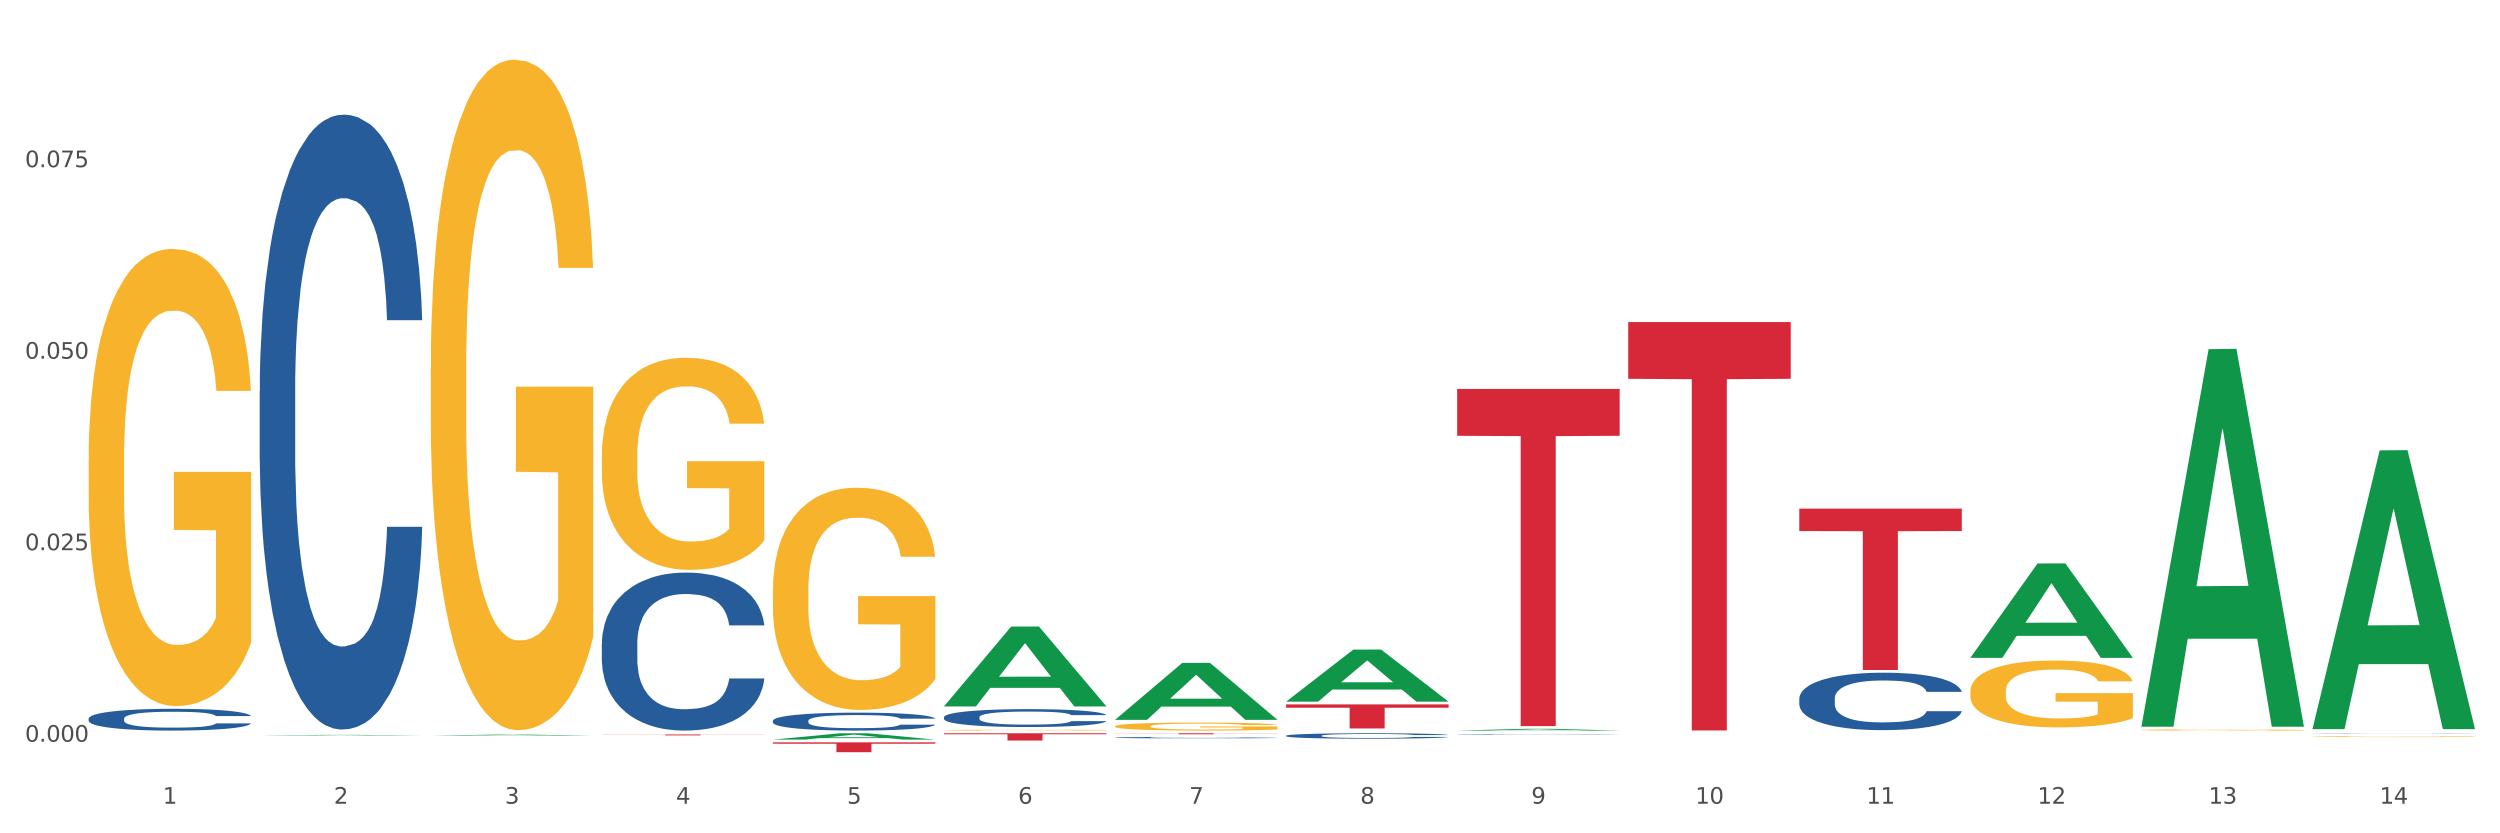 <?xml version="1.0" encoding="utf-8" standalone="no"?>
<!DOCTYPE svg PUBLIC "-//W3C//DTD SVG 1.1//EN"
  "http://www.w3.org/Graphics/SVG/1.1/DTD/svg11.dtd">
<svg xmlns:xlink="http://www.w3.org/1999/xlink" width="1080pt" height="360pt" viewBox="0 0 1080 360" xmlns="http://www.w3.org/2000/svg" version="1.1">
 <rect x="0" y="0" width="1080" height="360" fill="#333333" stroke="none"/>
 <defs>
  <style type="text/css">*{stroke-linejoin: round; stroke-linecap: butt}</style>
 </defs>
 <g id="figure_1">
  <g id="patch_1">
   <path d="M 0 360 
L 1080 360 
L 1080 0 
L 0 0 
z
" style="fill: #ffffff; stroke: #ffffff; stroke-linejoin: miter"/>
  </g>
  <g id="axes_1">
   <g id="matplotlib.axis_1">
    <g id="xtick_1">
     <g id="text_1">
      <!-- 1 -->
      <g style="fill: #4d4d4d" transform="translate(70.332 347.204) scale(0.096 -0.096)">
       <defs>
        <path id="DejaVuSans-31" d="M 794 531 
L 1825 531 
L 1825 4091 
L 703 3866 
L 703 4441 
L 1819 4666 
L 2450 4666 
L 2450 531 
L 3481 531 
L 3481 0 
L 794 0 
L 794 531 
z
" transform="scale(0.016)"/>
       </defs>
       <use xlink:href="#DejaVuSans-31"/>
      </g>
     </g>
    </g>
    <g id="xtick_2">
     <g id="text_2">
      <!-- 2 -->
      <g style="fill: #4d4d4d" transform="translate(144.233 347.204) scale(0.096 -0.096)">
       <defs>
        <path id="DejaVuSans-32" d="M 1228 531 
L 3431 531 
L 3431 0 
L 469 0 
L 469 531 
Q 828 903 1448 1529 
Q 2069 2156 2228 2338 
Q 2531 2678 2651 2914 
Q 2772 3150 2772 3378 
Q 2772 3750 2511 3984 
Q 2250 4219 1831 4219 
Q 1534 4219 1204 4116 
Q 875 4013 500 3803 
L 500 4441 
Q 881 4594 1212 4672 
Q 1544 4750 1819 4750 
Q 2544 4750 2975 4387 
Q 3406 4025 3406 3419 
Q 3406 3131 3298 2873 
Q 3191 2616 2906 2266 
Q 2828 2175 2409 1742 
Q 1991 1309 1228 531 
z
" transform="scale(0.016)"/>
       </defs>
       <use xlink:href="#DejaVuSans-32"/>
      </g>
     </g>
    </g>
    <g id="xtick_3">
     <g id="text_3">
      <!-- 3 -->
      <g style="fill: #4d4d4d" transform="translate(218.134 347.204) scale(0.096 -0.096)">
       <defs>
        <path id="DejaVuSans-33" d="M 2597 2516 
Q 3050 2419 3304 2112 
Q 3559 1806 3559 1356 
Q 3559 666 3084 287 
Q 2609 -91 1734 -91 
Q 1441 -91 1130 -33 
Q 819 25 488 141 
L 488 750 
Q 750 597 1062 519 
Q 1375 441 1716 441 
Q 2309 441 2620 675 
Q 2931 909 2931 1356 
Q 2931 1769 2642 2001 
Q 2353 2234 1838 2234 
L 1294 2234 
L 1294 2753 
L 1863 2753 
Q 2328 2753 2575 2939 
Q 2822 3125 2822 3475 
Q 2822 3834 2567 4026 
Q 2313 4219 1838 4219 
Q 1578 4219 1281 4162 
Q 984 4106 628 3988 
L 628 4550 
Q 988 4650 1302 4700 
Q 1616 4750 1894 4750 
Q 2613 4750 3031 4423 
Q 3450 4097 3450 3541 
Q 3450 3153 3228 2886 
Q 3006 2619 2597 2516 
z
" transform="scale(0.016)"/>
       </defs>
       <use xlink:href="#DejaVuSans-33"/>
      </g>
     </g>
    </g>
    <g id="xtick_4">
     <g id="text_4">
      <!-- 4 -->
      <g style="fill: #4d4d4d" transform="translate(292.034 347.204) scale(0.096 -0.096)">
       <defs>
        <path id="DejaVuSans-34" d="M 2419 4116 
L 825 1625 
L 2419 1625 
L 2419 4116 
z
M 2253 4666 
L 3047 4666 
L 3047 1625 
L 3713 1625 
L 3713 1100 
L 3047 1100 
L 3047 0 
L 2419 0 
L 2419 1100 
L 313 1100 
L 313 1709 
L 2253 4666 
z
" transform="scale(0.016)"/>
       </defs>
       <use xlink:href="#DejaVuSans-34"/>
      </g>
     </g>
    </g>
    <g id="xtick_5">
     <g id="text_5">
      <!-- 5 -->
      <g style="fill: #4d4d4d" transform="translate(365.935 347.204) scale(0.096 -0.096)">
       <defs>
        <path id="DejaVuSans-35" d="M 691 4666 
L 3169 4666 
L 3169 4134 
L 1269 4134 
L 1269 2991 
Q 1406 3038 1543 3061 
Q 1681 3084 1819 3084 
Q 2600 3084 3056 2656 
Q 3513 2228 3513 1497 
Q 3513 744 3044 326 
Q 2575 -91 1722 -91 
Q 1428 -91 1123 -41 
Q 819 9 494 109 
L 494 744 
Q 775 591 1075 516 
Q 1375 441 1709 441 
Q 2250 441 2565 725 
Q 2881 1009 2881 1497 
Q 2881 1984 2565 2268 
Q 2250 2553 1709 2553 
Q 1456 2553 1204 2497 
Q 953 2441 691 2322 
L 691 4666 
z
" transform="scale(0.016)"/>
       </defs>
       <use xlink:href="#DejaVuSans-35"/>
      </g>
     </g>
    </g>
    <g id="xtick_6">
     <g id="text_6">
      <!-- 6 -->
      <g style="fill: #4d4d4d" transform="translate(439.836 347.204) scale(0.096 -0.096)">
       <defs>
        <path id="DejaVuSans-36" d="M 2113 2584 
Q 1688 2584 1439 2293 
Q 1191 2003 1191 1497 
Q 1191 994 1439 701 
Q 1688 409 2113 409 
Q 2538 409 2786 701 
Q 3034 994 3034 1497 
Q 3034 2003 2786 2293 
Q 2538 2584 2113 2584 
z
M 3366 4563 
L 3366 3988 
Q 3128 4100 2886 4159 
Q 2644 4219 2406 4219 
Q 1781 4219 1451 3797 
Q 1122 3375 1075 2522 
Q 1259 2794 1537 2939 
Q 1816 3084 2150 3084 
Q 2853 3084 3261 2657 
Q 3669 2231 3669 1497 
Q 3669 778 3244 343 
Q 2819 -91 2113 -91 
Q 1303 -91 875 529 
Q 447 1150 447 2328 
Q 447 3434 972 4092 
Q 1497 4750 2381 4750 
Q 2619 4750 2861 4703 
Q 3103 4656 3366 4563 
z
" transform="scale(0.016)"/>
       </defs>
       <use xlink:href="#DejaVuSans-36"/>
      </g>
     </g>
    </g>
    <g id="xtick_7">
     <g id="text_7">
      <!-- 7 -->
      <g style="fill: #4d4d4d" transform="translate(513.737 347.204) scale(0.096 -0.096)">
       <defs>
        <path id="DejaVuSans-37" d="M 525 4666 
L 3525 4666 
L 3525 4397 
L 1831 0 
L 1172 0 
L 2766 4134 
L 525 4134 
L 525 4666 
z
" transform="scale(0.016)"/>
       </defs>
       <use xlink:href="#DejaVuSans-37"/>
      </g>
     </g>
    </g>
    <g id="xtick_8">
     <g id="text_8">
      <!-- 8 -->
      <g style="fill: #4d4d4d" transform="translate(587.638 347.204) scale(0.096 -0.096)">
       <defs>
        <path id="DejaVuSans-38" d="M 2034 2216 
Q 1584 2216 1326 1975 
Q 1069 1734 1069 1313 
Q 1069 891 1326 650 
Q 1584 409 2034 409 
Q 2484 409 2743 651 
Q 3003 894 3003 1313 
Q 3003 1734 2745 1975 
Q 2488 2216 2034 2216 
z
M 1403 2484 
Q 997 2584 770 2862 
Q 544 3141 544 3541 
Q 544 4100 942 4425 
Q 1341 4750 2034 4750 
Q 2731 4750 3128 4425 
Q 3525 4100 3525 3541 
Q 3525 3141 3298 2862 
Q 3072 2584 2669 2484 
Q 3125 2378 3379 2068 
Q 3634 1759 3634 1313 
Q 3634 634 3220 271 
Q 2806 -91 2034 -91 
Q 1263 -91 848 271 
Q 434 634 434 1313 
Q 434 1759 690 2068 
Q 947 2378 1403 2484 
z
M 1172 3481 
Q 1172 3119 1398 2916 
Q 1625 2713 2034 2713 
Q 2441 2713 2670 2916 
Q 2900 3119 2900 3481 
Q 2900 3844 2670 4047 
Q 2441 4250 2034 4250 
Q 1625 4250 1398 4047 
Q 1172 3844 1172 3481 
z
" transform="scale(0.016)"/>
       </defs>
       <use xlink:href="#DejaVuSans-38"/>
      </g>
     </g>
    </g>
    <g id="xtick_9">
     <g id="text_9">
      <!-- 9 -->
      <g style="fill: #4d4d4d" transform="translate(661.539 347.204) scale(0.096 -0.096)">
       <defs>
        <path id="DejaVuSans-39" d="M 703 97 
L 703 672 
Q 941 559 1184 500 
Q 1428 441 1663 441 
Q 2288 441 2617 861 
Q 2947 1281 2994 2138 
Q 2813 1869 2534 1725 
Q 2256 1581 1919 1581 
Q 1219 1581 811 2004 
Q 403 2428 403 3163 
Q 403 3881 828 4315 
Q 1253 4750 1959 4750 
Q 2769 4750 3195 4129 
Q 3622 3509 3622 2328 
Q 3622 1225 3098 567 
Q 2575 -91 1691 -91 
Q 1453 -91 1209 -44 
Q 966 3 703 97 
z
M 1959 2075 
Q 2384 2075 2632 2365 
Q 2881 2656 2881 3163 
Q 2881 3666 2632 3958 
Q 2384 4250 1959 4250 
Q 1534 4250 1286 3958 
Q 1038 3666 1038 3163 
Q 1038 2656 1286 2365 
Q 1534 2075 1959 2075 
z
" transform="scale(0.016)"/>
       </defs>
       <use xlink:href="#DejaVuSans-39"/>
      </g>
     </g>
    </g>
    <g id="xtick_10">
     <g id="text_10">
      <!-- 10 -->
      <g style="fill: #4d4d4d" transform="translate(732.386 347.204) scale(0.096 -0.096)">
       <defs>
        <path id="DejaVuSans-30" d="M 2034 4250 
Q 1547 4250 1301 3770 
Q 1056 3291 1056 2328 
Q 1056 1369 1301 889 
Q 1547 409 2034 409 
Q 2525 409 2770 889 
Q 3016 1369 3016 2328 
Q 3016 3291 2770 3770 
Q 2525 4250 2034 4250 
z
M 2034 4750 
Q 2819 4750 3233 4129 
Q 3647 3509 3647 2328 
Q 3647 1150 3233 529 
Q 2819 -91 2034 -91 
Q 1250 -91 836 529 
Q 422 1150 422 2328 
Q 422 3509 836 4129 
Q 1250 4750 2034 4750 
z
" transform="scale(0.016)"/>
       </defs>
       <use xlink:href="#DejaVuSans-31"/>
       <use xlink:href="#DejaVuSans-30" transform="translate(63.623 0)"/>
      </g>
     </g>
    </g>
    <g id="xtick_11">
     <g id="text_11">
      <!-- 11 -->
      <g style="fill: #4d4d4d" transform="translate(806.287 347.204) scale(0.096 -0.096)">
       <use xlink:href="#DejaVuSans-31"/>
       <use xlink:href="#DejaVuSans-31" transform="translate(63.623 0)"/>
      </g>
     </g>
    </g>
    <g id="xtick_12">
     <g id="text_12">
      <!-- 12 -->
      <g style="fill: #4d4d4d" transform="translate(880.187 347.204) scale(0.096 -0.096)">
       <use xlink:href="#DejaVuSans-31"/>
       <use xlink:href="#DejaVuSans-32" transform="translate(63.623 0)"/>
      </g>
     </g>
    </g>
    <g id="xtick_13">
     <g id="text_13">
      <!-- 13 -->
      <g style="fill: #4d4d4d" transform="translate(954.088 347.204) scale(0.096 -0.096)">
       <use xlink:href="#DejaVuSans-31"/>
       <use xlink:href="#DejaVuSans-33" transform="translate(63.623 0)"/>
      </g>
     </g>
    </g>
    <g id="xtick_14">
     <g id="text_14">
      <!-- 14 -->
      <g style="fill: #4d4d4d" transform="translate(1027.989 347.204) scale(0.096 -0.096)">
       <use xlink:href="#DejaVuSans-31"/>
       <use xlink:href="#DejaVuSans-34" transform="translate(63.623 0)"/>
      </g>
     </g>
    </g>
    <g id="xtick_15"/>
    <g id="xtick_16"/>
    <g id="xtick_17"/>
    <g id="xtick_18"/>
    <g id="xtick_19"/>
    <g id="xtick_20"/>
    <g id="xtick_21"/>
    <g id="xtick_22"/>
    <g id="xtick_23"/>
    <g id="xtick_24"/>
    <g id="xtick_25"/>
    <g id="xtick_26"/>
    <g id="xtick_27"/>
   </g>
   <g id="matplotlib.axis_2">
    <g id="ytick_1">
     <g id="text_15">
      <!-- 0.000 -->
      <g style="fill: #4d4d4d" transform="translate(10.8 320.421) scale(0.096 -0.096)">
       <defs>
        <path id="DejaVuSans-2e" d="M 684 794 
L 1344 794 
L 1344 0 
L 684 0 
L 684 794 
z
" transform="scale(0.016)"/>
       </defs>
       <use xlink:href="#DejaVuSans-30"/>
       <use xlink:href="#DejaVuSans-2e" transform="translate(63.623 0)"/>
       <use xlink:href="#DejaVuSans-30" transform="translate(95.41 0)"/>
       <use xlink:href="#DejaVuSans-30" transform="translate(159.033 0)"/>
       <use xlink:href="#DejaVuSans-30" transform="translate(222.656 0)"/>
      </g>
     </g>
    </g>
    <g id="ytick_2">
     <g id="text_16">
      <!-- 0.025 -->
      <g style="fill: #4d4d4d" transform="translate(10.8 237.689) scale(0.096 -0.096)">
       <use xlink:href="#DejaVuSans-30"/>
       <use xlink:href="#DejaVuSans-2e" transform="translate(63.623 0)"/>
       <use xlink:href="#DejaVuSans-30" transform="translate(95.41 0)"/>
       <use xlink:href="#DejaVuSans-32" transform="translate(159.033 0)"/>
       <use xlink:href="#DejaVuSans-35" transform="translate(222.656 0)"/>
      </g>
     </g>
    </g>
    <g id="ytick_3">
     <g id="text_17">
      <!-- 0.050 -->
      <g style="fill: #4d4d4d" transform="translate(10.8 154.958) scale(0.096 -0.096)">
       <use xlink:href="#DejaVuSans-30"/>
       <use xlink:href="#DejaVuSans-2e" transform="translate(63.623 0)"/>
       <use xlink:href="#DejaVuSans-30" transform="translate(95.41 0)"/>
       <use xlink:href="#DejaVuSans-35" transform="translate(159.033 0)"/>
       <use xlink:href="#DejaVuSans-30" transform="translate(222.656 0)"/>
      </g>
     </g>
    </g>
    <g id="ytick_4">
     <g id="text_18">
      <!-- 0.075 -->
      <g style="fill: #4d4d4d" transform="translate(10.8 72.227) scale(0.096 -0.096)">
       <use xlink:href="#DejaVuSans-30"/>
       <use xlink:href="#DejaVuSans-2e" transform="translate(63.623 0)"/>
       <use xlink:href="#DejaVuSans-30" transform="translate(95.41 0)"/>
       <use xlink:href="#DejaVuSans-37" transform="translate(159.033 0)"/>
       <use xlink:href="#DejaVuSans-35" transform="translate(222.656 0)"/>
      </g>
     </g>
    </g>
    <g id="ytick_5"/>
    <g id="ytick_6"/>
    <g id="ytick_7"/>
    <g id="ytick_8"/>
   </g>
   <g id="PolyCollection_1">
    <path d="M 112.184 317.75 
L 112.256 317.75 
L 141.207 317.449 
L 153.222 317.449 
L 182.39 317.75 
L 168.493 317.75 
L 162.196 317.68 
L 132.305 317.68 
L 132.088 317.681 
L 126.008 317.75 
L 112.184 317.75 
L 112.184 317.75 
L 136.068 317.638 
L 158.433 317.638 
L 147.359 317.513 
L 147.214 317.513 
L 147.07 317.514 
L 135.996 317.638 
L 136.068 317.638 
L 112.184 317.75 
z
" clip-path="url(#pf253bc9d07)" style="fill: #109648"/>
    <path d="M 333.886 255.055 
L 333.969 254.968 
L 333.969 251.811 
L 334.135 249.093 
L 334.964 242.517 
L 336.207 237.081 
L 337.119 234.188 
L 338.031 231.821 
L 339.108 229.453 
L 340.435 226.998 
L 342.838 223.403 
L 344.33 221.562 
L 346.154 219.633 
L 349.469 216.828 
L 351.873 215.249 
L 354.36 213.934 
L 358.421 212.356 
L 361.074 211.654 
L 363.892 211.128 
L 367.29 210.778 
L 369.86 210.69 
L 375.496 210.953 
L 380.304 211.742 
L 382.624 212.356 
L 385.608 213.408 
L 387.183 214.109 
L 389.753 215.512 
L 392.405 217.354 
L 394.229 218.932 
L 396.964 221.913 
L 399.036 224.894 
L 400.943 228.576 
L 401.937 231.119 
L 402.683 233.486 
L 403.346 236.205 
L 404.009 240.501 
L 389.09 240.501 
L 388.509 237.432 
L 387.598 234.539 
L 386.271 231.733 
L 385.111 229.979 
L 383.122 227.787 
L 381.298 226.384 
L 379.392 225.332 
L 377.071 224.456 
L 375.247 224.017 
L 372.678 223.666 
L 367.622 223.754 
L 364.223 224.456 
L 361.902 225.332 
L 360.41 226.121 
L 359.084 226.998 
L 357.592 228.226 
L 355.852 230.067 
L 354.608 231.733 
L 353.365 233.837 
L 352.37 235.941 
L 351.459 238.396 
L 350.713 241.027 
L 350.132 243.745 
L 349.635 247.077 
L 349.221 252.6 
L 349.221 264.612 
L 349.386 267.33 
L 349.801 270.925 
L 350.298 273.643 
L 351.127 276.887 
L 351.873 279.079 
L 353.282 282.236 
L 354.857 284.866 
L 356.1 286.532 
L 357.344 287.935 
L 359.499 289.864 
L 361.902 291.442 
L 363.975 292.407 
L 366.793 293.283 
L 368.699 293.634 
L 370.357 293.809 
L 374.418 293.809 
L 377.32 293.546 
L 380.552 292.933 
L 383.039 292.143 
L 385.111 291.179 
L 387.432 289.601 
L 388.924 288.11 
L 388.924 269.785 
L 370.689 269.698 
L 370.689 257.51 
L 404.092 257.51 
L 404.092 293.283 
L 402.683 295.125 
L 401.108 296.79 
L 399.451 298.281 
L 396.964 300.122 
L 393.98 301.876 
L 391.328 303.103 
L 388.509 304.155 
L 385.194 305.12 
L 380.884 305.997 
L 378.231 306.347 
L 374.916 306.61 
L 371.02 306.698 
L 367.622 306.523 
L 364.306 306.084 
L 360.825 305.295 
L 357.427 304.155 
L 354.857 303.016 
L 352.287 301.613 
L 349.552 299.772 
L 347.397 298.018 
L 345.739 296.44 
L 343.916 294.423 
L 341.927 291.793 
L 340.435 289.425 
L 339.108 286.97 
L 337.699 283.814 
L 336.705 281.096 
L 335.71 277.677 
L 335.13 275.134 
L 334.467 271.188 
L 333.969 265.665 
L 333.886 255.055 
z
" clip-path="url(#pf253bc9d07)" style="fill: #f7b32b"/>
    <path d="M 407.787 315.41 
L 407.87 315.41 
L 407.87 315.398 
L 408.036 315.387 
L 408.865 315.362 
L 410.108 315.341 
L 411.02 315.33 
L 411.932 315.321 
L 413.009 315.312 
L 414.335 315.302 
L 416.739 315.288 
L 418.231 315.281 
L 420.055 315.274 
L 423.37 315.263 
L 425.774 315.257 
L 428.261 315.252 
L 432.322 315.246 
L 434.974 315.243 
L 437.793 315.241 
L 441.191 315.24 
L 443.761 315.239 
L 449.397 315.24 
L 454.204 315.244 
L 456.525 315.246 
L 459.509 315.25 
L 461.084 315.253 
L 463.654 315.258 
L 466.306 315.265 
L 468.129 315.271 
L 470.865 315.283 
L 472.937 315.294 
L 474.843 315.308 
L 475.838 315.318 
L 476.584 315.327 
L 477.247 315.338 
L 477.91 315.354 
L 462.99 315.354 
L 462.41 315.342 
L 461.498 315.331 
L 460.172 315.32 
L 459.012 315.314 
L 457.023 315.305 
L 455.199 315.3 
L 453.293 315.296 
L 450.972 315.292 
L 449.148 315.291 
L 446.579 315.289 
L 441.523 315.29 
L 438.124 315.292 
L 435.803 315.296 
L 434.311 315.299 
L 432.985 315.302 
L 431.493 315.307 
L 429.753 315.314 
L 428.509 315.32 
L 427.266 315.329 
L 426.271 315.337 
L 425.359 315.346 
L 424.613 315.356 
L 424.033 315.367 
L 423.536 315.38 
L 423.122 315.401 
L 423.122 315.447 
L 423.287 315.458 
L 423.702 315.471 
L 424.199 315.482 
L 425.028 315.494 
L 425.774 315.503 
L 427.183 315.515 
L 428.758 315.525 
L 430.001 315.532 
L 431.244 315.537 
L 433.4 315.544 
L 435.803 315.55 
L 437.876 315.554 
L 440.694 315.558 
L 442.6 315.559 
L 444.258 315.56 
L 448.319 315.56 
L 451.22 315.559 
L 454.453 315.556 
L 456.94 315.553 
L 459.012 315.549 
L 461.333 315.543 
L 462.825 315.538 
L 462.825 315.467 
L 444.589 315.467 
L 444.589 315.42 
L 477.993 315.42 
L 477.993 315.558 
L 476.584 315.565 
L 475.009 315.571 
L 473.351 315.577 
L 470.865 315.584 
L 467.881 315.591 
L 465.228 315.595 
L 462.41 315.599 
L 459.095 315.603 
L 454.785 315.607 
L 452.132 315.608 
L 448.817 315.609 
L 444.921 315.609 
L 441.523 315.609 
L 438.207 315.607 
L 434.726 315.604 
L 431.327 315.599 
L 428.758 315.595 
L 426.188 315.59 
L 423.453 315.583 
L 421.298 315.576 
L 419.64 315.57 
L 417.817 315.562 
L 415.827 315.552 
L 414.335 315.543 
L 413.009 315.533 
L 411.6 315.521 
L 410.605 315.511 
L 409.611 315.497 
L 409.031 315.488 
L 408.368 315.472 
L 407.87 315.451 
L 407.787 315.41 
z
" clip-path="url(#pf253bc9d07)" style="fill: #f7b32b"/>
    <path d="M 481.688 313.75 
L 481.771 313.747 
L 481.771 313.633 
L 481.937 313.536 
L 482.766 313.299 
L 484.009 313.103 
L 484.921 312.999 
L 485.833 312.914 
L 486.91 312.829 
L 488.236 312.74 
L 490.64 312.611 
L 492.132 312.544 
L 493.956 312.475 
L 497.271 312.374 
L 499.675 312.317 
L 502.161 312.27 
L 506.223 312.213 
L 508.875 312.188 
L 511.693 312.169 
L 515.092 312.156 
L 517.661 312.153 
L 523.298 312.163 
L 528.105 312.191 
L 530.426 312.213 
L 533.41 312.251 
L 534.985 312.276 
L 537.554 312.327 
L 540.207 312.393 
L 542.03 312.45 
L 544.766 312.557 
L 546.838 312.664 
L 548.744 312.797 
L 549.739 312.889 
L 550.485 312.974 
L 551.148 313.072 
L 551.811 313.226 
L 536.891 313.226 
L 536.311 313.116 
L 535.399 313.012 
L 534.073 312.911 
L 532.913 312.847 
L 530.923 312.769 
L 529.1 312.718 
L 527.193 312.68 
L 524.873 312.649 
L 523.049 312.633 
L 520.48 312.62 
L 515.423 312.623 
L 512.025 312.649 
L 509.704 312.68 
L 508.212 312.709 
L 506.886 312.74 
L 505.394 312.784 
L 503.653 312.851 
L 502.41 312.911 
L 501.167 312.986 
L 500.172 313.062 
L 499.26 313.15 
L 498.514 313.245 
L 497.934 313.343 
L 497.437 313.463 
L 497.022 313.662 
L 497.022 314.094 
L 497.188 314.192 
L 497.603 314.321 
L 498.1 314.419 
L 498.929 314.536 
L 499.675 314.615 
L 501.084 314.729 
L 502.659 314.823 
L 503.902 314.883 
L 505.145 314.934 
L 507.3 315.003 
L 509.704 315.06 
L 511.776 315.095 
L 514.595 315.126 
L 516.501 315.139 
L 518.159 315.145 
L 522.22 315.145 
L 525.121 315.136 
L 528.354 315.114 
L 530.841 315.085 
L 532.913 315.051 
L 535.234 314.994 
L 536.726 314.94 
L 536.726 314.28 
L 518.49 314.277 
L 518.49 313.839 
L 551.894 313.839 
L 551.894 315.126 
L 550.485 315.193 
L 548.91 315.253 
L 547.252 315.306 
L 544.766 315.372 
L 541.782 315.436 
L 539.129 315.48 
L 536.311 315.518 
L 532.996 315.552 
L 528.685 315.584 
L 526.033 315.597 
L 522.718 315.606 
L 518.822 315.609 
L 515.423 315.603 
L 512.108 315.587 
L 508.627 315.559 
L 505.228 315.518 
L 502.659 315.477 
L 500.089 315.426 
L 497.354 315.36 
L 495.199 315.297 
L 493.541 315.24 
L 491.718 315.167 
L 489.728 315.073 
L 488.236 314.987 
L 486.91 314.899 
L 485.501 314.785 
L 484.506 314.688 
L 483.512 314.564 
L 482.931 314.473 
L 482.268 314.331 
L 481.771 314.132 
L 481.688 313.75 
z
" clip-path="url(#pf253bc9d07)" style="fill: #f7b32b"/>
    <path d="M 851.192 298.701 
L 851.275 298.675 
L 851.275 297.725 
L 851.441 296.908 
L 852.27 294.93 
L 853.513 293.294 
L 854.425 292.424 
L 855.337 291.712 
L 856.414 291 
L 857.741 290.261 
L 860.144 289.18 
L 861.636 288.626 
L 863.46 288.045 
L 866.775 287.201 
L 869.179 286.727 
L 871.666 286.331 
L 875.727 285.856 
L 878.38 285.645 
L 881.198 285.487 
L 884.596 285.381 
L 887.166 285.355 
L 892.802 285.434 
L 897.61 285.672 
L 899.93 285.856 
L 902.914 286.173 
L 904.489 286.384 
L 907.059 286.806 
L 909.711 287.36 
L 911.535 287.834 
L 914.27 288.731 
L 916.342 289.628 
L 918.249 290.736 
L 919.243 291.501 
L 919.989 292.213 
L 920.652 293.031 
L 921.315 294.323 
L 906.396 294.323 
L 905.815 293.4 
L 904.904 292.529 
L 903.577 291.685 
L 902.417 291.158 
L 900.428 290.498 
L 898.604 290.076 
L 896.698 289.76 
L 894.377 289.496 
L 892.553 289.364 
L 889.984 289.259 
L 884.928 289.285 
L 881.529 289.496 
L 879.208 289.76 
L 877.717 289.997 
L 876.39 290.261 
L 874.898 290.63 
L 873.158 291.184 
L 871.914 291.685 
L 870.671 292.318 
L 869.676 292.951 
L 868.765 293.69 
L 868.019 294.481 
L 867.438 295.299 
L 866.941 296.301 
L 866.527 297.963 
L 866.527 301.576 
L 866.692 302.394 
L 867.107 303.476 
L 867.604 304.293 
L 868.433 305.269 
L 869.179 305.928 
L 870.588 306.878 
L 872.163 307.669 
L 873.406 308.17 
L 874.65 308.592 
L 876.805 309.173 
L 879.208 309.648 
L 881.281 309.938 
L 884.099 310.201 
L 886.005 310.307 
L 887.663 310.36 
L 891.725 310.36 
L 894.626 310.281 
L 897.858 310.096 
L 900.345 309.859 
L 902.417 309.568 
L 904.738 309.094 
L 906.23 308.645 
L 906.23 303.133 
L 887.995 303.106 
L 887.995 299.44 
L 921.398 299.44 
L 921.398 310.201 
L 919.989 310.755 
L 918.414 311.256 
L 916.757 311.705 
L 914.27 312.259 
L 911.286 312.786 
L 908.634 313.156 
L 905.815 313.472 
L 902.5 313.762 
L 898.19 314.026 
L 895.537 314.132 
L 892.222 314.211 
L 888.326 314.237 
L 884.928 314.184 
L 881.612 314.052 
L 878.131 313.815 
L 874.733 313.472 
L 872.163 313.129 
L 869.594 312.707 
L 866.858 312.153 
L 864.703 311.626 
L 863.045 311.151 
L 861.222 310.544 
L 859.233 309.753 
L 857.741 309.041 
L 856.414 308.302 
L 855.005 307.353 
L 854.011 306.535 
L 853.016 305.506 
L 852.436 304.742 
L 851.773 303.555 
L 851.275 301.893 
L 851.192 298.701 
z
" clip-path="url(#pf253bc9d07)" style="fill: #f7b32b"/>
    <path d="M 777.292 219.727 
L 847.497 219.727 
L 847.497 229.415 
L 819.881 229.48 
L 819.881 289.44 
L 804.742 289.44 
L 804.742 229.48 
L 777.292 229.415 
L 777.292 219.792 
L 777.292 219.727 
z
" clip-path="url(#pf253bc9d07)" style="fill: #d62839"/>
    <path d="M 703.391 139.125 
L 773.597 139.125 
L 773.597 163.644 
L 745.98 163.81 
L 745.98 315.564 
L 730.841 315.564 
L 730.841 163.81 
L 703.391 163.644 
L 703.391 139.291 
L 703.391 139.125 
z
" clip-path="url(#pf253bc9d07)" style="fill: #d62839"/>
    <path d="M 629.49 168.023 
L 699.696 168.023 
L 699.696 188.266 
L 672.079 188.403 
L 672.079 313.691 
L 656.94 313.691 
L 656.94 188.403 
L 629.49 188.266 
L 629.49 168.16 
L 629.49 168.023 
z
" clip-path="url(#pf253bc9d07)" style="fill: #d62839"/>
    <path d="M 555.589 304.298 
L 625.795 304.298 
L 625.795 305.743 
L 598.178 305.753 
L 598.178 314.693 
L 583.039 314.693 
L 583.039 305.753 
L 555.589 305.743 
L 555.589 304.308 
L 555.589 304.298 
z
" clip-path="url(#pf253bc9d07)" style="fill: #d62839"/>
    <path d="M 481.688 316.773 
L 551.894 316.773 
L 551.894 316.834 
L 524.277 316.834 
L 524.277 317.207 
L 509.138 317.207 
L 509.138 316.834 
L 481.688 316.834 
L 481.688 316.774 
L 481.688 316.773 
z
" clip-path="url(#pf253bc9d07)" style="fill: #d62839"/>
    <path d="M 407.787 316.773 
L 477.993 316.773 
L 477.993 317.208 
L 450.377 317.211 
L 450.377 319.905 
L 435.237 319.905 
L 435.237 317.211 
L 407.787 317.208 
L 407.787 316.776 
L 407.787 316.773 
z
" clip-path="url(#pf253bc9d07)" style="fill: #d62839"/>
    <path d="M 259.986 317.302 
L 330.191 317.302 
L 330.191 317.355 
L 302.575 317.356 
L 302.575 317.687 
L 287.436 317.687 
L 287.436 317.356 
L 259.986 317.355 
L 259.986 317.302 
L 259.986 317.302 
z
" clip-path="url(#pf253bc9d07)" style="fill: #d62839"/>
    <path d="M 259.986 196.906 
L 260.068 196.822 
L 260.068 193.81 
L 260.234 191.216 
L 261.063 184.94 
L 262.306 179.751 
L 263.218 176.99 
L 264.13 174.731 
L 265.208 172.471 
L 266.534 170.128 
L 268.937 166.698 
L 270.429 164.94 
L 272.253 163.099 
L 275.568 160.422 
L 277.972 158.915 
L 280.459 157.66 
L 284.52 156.154 
L 287.173 155.485 
L 289.991 154.983 
L 293.389 154.648 
L 295.959 154.564 
L 301.595 154.815 
L 306.403 155.568 
L 308.724 156.154 
L 311.707 157.158 
L 313.282 157.828 
L 315.852 159.166 
L 318.504 160.924 
L 320.328 162.43 
L 323.063 165.275 
L 325.135 168.12 
L 327.042 171.635 
L 328.036 174.061 
L 328.782 176.321 
L 329.445 178.915 
L 330.109 183.015 
L 315.189 183.015 
L 314.609 180.086 
L 313.697 177.325 
L 312.371 174.647 
L 311.21 172.973 
L 309.221 170.882 
L 307.397 169.543 
L 305.491 168.539 
L 303.17 167.702 
L 301.347 167.283 
L 298.777 166.949 
L 293.721 167.032 
L 290.322 167.702 
L 288.002 168.539 
L 286.51 169.292 
L 285.183 170.128 
L 283.691 171.3 
L 281.951 173.057 
L 280.707 174.647 
L 279.464 176.655 
L 278.47 178.664 
L 277.558 181.007 
L 276.812 183.517 
L 276.232 186.111 
L 275.734 189.291 
L 275.32 194.563 
L 275.32 206.027 
L 275.486 208.621 
L 275.9 212.052 
L 276.397 214.646 
L 277.226 217.742 
L 277.972 219.834 
L 279.381 222.846 
L 280.956 225.357 
L 282.199 226.946 
L 283.443 228.285 
L 285.598 230.126 
L 288.002 231.632 
L 290.074 232.553 
L 292.892 233.39 
L 294.798 233.724 
L 296.456 233.892 
L 300.518 233.892 
L 303.419 233.641 
L 306.651 233.055 
L 309.138 232.302 
L 311.21 231.381 
L 313.531 229.875 
L 315.023 228.453 
L 315.023 210.964 
L 296.788 210.88 
L 296.788 199.249 
L 330.191 199.249 
L 330.191 233.39 
L 328.782 235.147 
L 327.207 236.737 
L 325.55 238.159 
L 323.063 239.917 
L 320.079 241.59 
L 317.427 242.762 
L 314.609 243.766 
L 311.293 244.686 
L 306.983 245.523 
L 304.33 245.858 
L 301.015 246.109 
L 297.119 246.193 
L 293.721 246.025 
L 290.405 245.607 
L 286.924 244.854 
L 283.526 243.766 
L 280.956 242.678 
L 278.387 241.339 
L 275.651 239.582 
L 273.496 237.908 
L 271.839 236.402 
L 270.015 234.478 
L 268.026 231.967 
L 266.534 229.708 
L 265.208 227.365 
L 263.798 224.352 
L 262.804 221.758 
L 261.809 218.495 
L 261.229 216.068 
L 260.566 212.303 
L 260.068 207.031 
L 259.986 196.906 
z
" clip-path="url(#pf253bc9d07)" style="fill: #f7b32b"/>
    <path d="M 925.093 315.341 
L 925.176 315.341 
L 925.176 315.324 
L 925.342 315.31 
L 926.171 315.276 
L 927.414 315.248 
L 928.326 315.233 
L 929.238 315.221 
L 930.315 315.208 
L 931.641 315.196 
L 934.045 315.177 
L 935.537 315.167 
L 937.361 315.157 
L 940.676 315.143 
L 943.08 315.135 
L 945.567 315.128 
L 949.628 315.12 
L 952.28 315.116 
L 955.099 315.113 
L 958.497 315.112 
L 961.067 315.111 
L 966.703 315.112 
L 971.51 315.117 
L 973.831 315.12 
L 976.815 315.125 
L 978.39 315.129 
L 980.96 315.136 
L 983.612 315.146 
L 985.436 315.154 
L 988.171 315.169 
L 990.243 315.185 
L 992.149 315.204 
L 993.144 315.217 
L 993.89 315.229 
L 994.553 315.243 
L 995.216 315.266 
L 980.296 315.266 
L 979.716 315.25 
L 978.805 315.235 
L 977.478 315.22 
L 976.318 315.211 
L 974.329 315.2 
L 972.505 315.193 
L 970.599 315.187 
L 968.278 315.183 
L 966.454 315.18 
L 963.885 315.178 
L 958.829 315.179 
L 955.43 315.183 
L 953.109 315.187 
L 951.617 315.191 
L 950.291 315.196 
L 948.799 315.202 
L 947.059 315.212 
L 945.815 315.22 
L 944.572 315.231 
L 943.577 315.242 
L 942.665 315.255 
L 941.92 315.268 
L 941.339 315.283 
L 940.842 315.3 
L 940.428 315.329 
L 940.428 315.391 
L 940.593 315.405 
L 941.008 315.424 
L 941.505 315.438 
L 942.334 315.455 
L 943.08 315.466 
L 944.489 315.482 
L 946.064 315.496 
L 947.307 315.505 
L 948.551 315.512 
L 950.706 315.522 
L 953.109 315.53 
L 955.182 315.535 
L 958 315.54 
L 959.906 315.541 
L 961.564 315.542 
L 965.625 315.542 
L 968.526 315.541 
L 971.759 315.538 
L 974.246 315.534 
L 976.318 315.529 
L 978.639 315.521 
L 980.131 315.513 
L 980.131 315.418 
L 961.895 315.417 
L 961.895 315.354 
L 995.299 315.354 
L 995.299 315.54 
L 993.89 315.549 
L 992.315 315.558 
L 990.657 315.566 
L 988.171 315.575 
L 985.187 315.584 
L 982.534 315.591 
L 979.716 315.596 
L 976.401 315.601 
L 972.091 315.606 
L 969.438 315.607 
L 966.123 315.609 
L 962.227 315.609 
L 958.829 315.608 
L 955.513 315.606 
L 952.032 315.602 
L 948.633 315.596 
L 946.064 315.59 
L 943.494 315.583 
L 940.759 315.573 
L 938.604 315.564 
L 936.946 315.556 
L 935.123 315.546 
L 933.133 315.532 
L 931.641 315.52 
L 930.315 315.507 
L 928.906 315.49 
L 927.912 315.476 
L 926.917 315.459 
L 926.337 315.445 
L 925.674 315.425 
L 925.176 315.396 
L 925.093 315.341 
z
" clip-path="url(#pf253bc9d07)" style="fill: #f7b32b"/>
    <path d="M 38.283 198.797 
L 38.366 198.617 
L 38.366 192.123 
L 38.532 186.531 
L 39.361 173.003 
L 40.604 161.819 
L 41.516 155.866 
L 42.427 150.996 
L 43.505 146.126 
L 44.831 141.075 
L 47.235 133.679 
L 48.727 129.891 
L 50.55 125.923 
L 53.866 120.151 
L 56.27 116.904 
L 58.756 114.198 
L 62.818 110.951 
L 65.47 109.508 
L 68.288 108.426 
L 71.687 107.705 
L 74.256 107.524 
L 79.893 108.065 
L 84.7 109.689 
L 87.021 110.951 
L 90.005 113.116 
L 91.58 114.559 
L 94.149 117.445 
L 96.802 121.233 
L 98.625 124.48 
L 101.36 130.613 
L 103.433 136.746 
L 105.339 144.322 
L 106.334 149.553 
L 107.08 154.423 
L 107.743 160.015 
L 108.406 168.854 
L 93.486 168.854 
L 92.906 162.54 
L 91.994 156.588 
L 90.668 150.816 
L 89.508 147.208 
L 87.518 142.698 
L 85.695 139.812 
L 83.788 137.648 
L 81.467 135.844 
L 79.644 134.942 
L 77.074 134.221 
L 72.018 134.401 
L 68.62 135.844 
L 66.299 137.648 
L 64.807 139.271 
L 63.481 141.075 
L 61.989 143.6 
L 60.248 147.388 
L 59.005 150.816 
L 57.762 155.145 
L 56.767 159.474 
L 55.855 164.525 
L 55.109 169.936 
L 54.529 175.528 
L 54.032 182.382 
L 53.617 193.746 
L 53.617 218.459 
L 53.783 224.05 
L 54.197 231.446 
L 54.695 237.038 
L 55.524 243.712 
L 56.27 248.221 
L 57.679 254.715 
L 59.254 260.127 
L 60.497 263.554 
L 61.74 266.44 
L 63.895 270.408 
L 66.299 273.655 
L 68.371 275.639 
L 71.189 277.443 
L 73.096 278.165 
L 74.754 278.525 
L 78.815 278.525 
L 81.716 277.984 
L 84.949 276.722 
L 87.435 275.098 
L 89.508 273.114 
L 91.828 269.867 
L 93.32 266.801 
L 93.32 229.101 
L 75.085 228.921 
L 75.085 203.848 
L 108.489 203.848 
L 108.489 277.443 
L 107.08 281.231 
L 105.505 284.658 
L 103.847 287.725 
L 101.36 291.513 
L 98.377 295.121 
L 95.724 297.646 
L 92.906 299.81 
L 89.59 301.795 
L 85.28 303.598 
L 82.628 304.32 
L 79.312 304.861 
L 75.417 305.041 
L 72.018 304.681 
L 68.703 303.779 
L 65.221 302.155 
L 61.823 299.81 
L 59.254 297.465 
L 56.684 294.579 
L 53.949 290.791 
L 51.794 287.184 
L 50.136 283.937 
L 48.312 279.788 
L 46.323 274.377 
L 44.831 269.506 
L 43.505 264.456 
L 42.096 257.962 
L 41.101 252.37 
L 40.107 245.335 
L 39.526 240.104 
L 38.863 231.987 
L 38.366 220.623 
L 38.283 198.797 
z
" clip-path="url(#pf253bc9d07)" style="fill: #f7b32b"/>
    <path d="M 38.283 310.431 
L 38.366 310.422 
L 38.366 310.182 
L 38.615 309.855 
L 39.528 309.254 
L 40.69 308.799 
L 42.681 308.267 
L 43.76 308.043 
L 45.171 307.794 
L 48.075 307.391 
L 51.395 307.047 
L 53.718 306.858 
L 55.461 306.738 
L 59.361 306.523 
L 61.602 306.429 
L 63.926 306.352 
L 65.917 306.3 
L 69.237 306.24 
L 71.892 306.214 
L 74.963 306.206 
L 77.535 306.214 
L 80.938 306.248 
L 85.917 306.352 
L 87.825 306.412 
L 90.398 306.515 
L 93.053 306.652 
L 95.211 306.789 
L 97.701 306.987 
L 100.273 307.245 
L 102.763 307.571 
L 104.506 307.872 
L 105.916 308.189 
L 107.161 308.576 
L 108.074 308.997 
L 108.489 309.349 
L 93.302 309.349 
L 92.888 309.031 
L 92.058 308.687 
L 91.228 308.456 
L 90.315 308.267 
L 88.904 308.052 
L 87.659 307.915 
L 85.585 307.751 
L 83.676 307.648 
L 82.099 307.588 
L 80.191 307.537 
L 76.124 307.485 
L 73.22 307.485 
L 71.394 307.502 
L 69.154 307.545 
L 67.245 307.605 
L 65.004 307.708 
L 63.262 307.82 
L 61.519 307.966 
L 60.523 308.069 
L 59.029 308.258 
L 58.034 308.413 
L 56.706 308.679 
L 55.959 308.868 
L 54.631 309.357 
L 54.05 309.718 
L 53.801 309.967 
L 53.635 310.242 
L 53.635 311.582 
L 54.133 312.183 
L 54.548 312.44 
L 55.212 312.732 
L 56.457 313.11 
L 58.283 313.479 
L 60.191 313.746 
L 61.768 313.909 
L 63.262 314.029 
L 64.755 314.124 
L 66.581 314.209 
L 68.075 314.261 
L 70.315 314.312 
L 72.971 314.338 
L 75.046 314.338 
L 79.278 314.295 
L 81.187 314.252 
L 83.012 314.192 
L 85.004 314.098 
L 86.581 313.995 
L 87.493 313.917 
L 88.987 313.754 
L 90.149 313.582 
L 91.145 313.385 
L 91.809 313.213 
L 92.556 312.956 
L 93.136 312.664 
L 93.302 312.509 
L 108.489 312.509 
L 108.157 312.818 
L 107.576 313.119 
L 106.414 313.522 
L 105.501 313.754 
L 104.091 314.038 
L 102.597 314.278 
L 100.522 314.544 
L 98.614 314.742 
L 96.622 314.914 
L 94.464 315.068 
L 90.564 315.283 
L 89.153 315.343 
L 86.166 315.446 
L 83.842 315.506 
L 80.44 315.566 
L 76.954 315.601 
L 73.303 315.609 
L 70.066 315.592 
L 66.498 315.541 
L 64.257 315.489 
L 61.768 315.412 
L 58.863 315.291 
L 56.125 315.145 
L 53.552 314.974 
L 51.146 314.776 
L 48.905 314.553 
L 46.001 314.184 
L 43.843 313.823 
L 42.266 313.488 
L 41.187 313.205 
L 40.109 312.844 
L 39.528 312.595 
L 38.615 311.994 
L 38.283 311.436 
L 38.283 310.431 
z
" clip-path="url(#pf253bc9d07)" style="fill: #255c99"/>
    <path d="M 112.184 168.883 
L 112.267 168.64 
L 112.267 161.847 
L 112.516 152.629 
L 113.429 135.647 
L 114.59 122.789 
L 116.582 107.748 
L 117.661 101.44 
L 119.072 94.405 
L 121.976 83.003 
L 125.296 73.299 
L 127.619 67.962 
L 129.362 64.565 
L 133.262 58.501 
L 135.503 55.832 
L 137.826 53.649 
L 139.818 52.193 
L 143.137 50.495 
L 145.793 49.767 
L 148.863 49.524 
L 151.436 49.767 
L 154.838 50.737 
L 159.818 53.649 
L 161.726 55.347 
L 164.299 58.258 
L 166.954 62.14 
L 169.112 66.021 
L 171.602 71.601 
L 174.174 78.879 
L 176.664 88.097 
L 178.406 96.588 
L 179.817 105.565 
L 181.062 116.481 
L 181.975 128.369 
L 182.39 138.315 
L 167.203 138.315 
L 166.788 129.339 
L 165.959 119.635 
L 165.129 113.085 
L 164.216 107.748 
L 162.805 101.683 
L 161.56 97.801 
L 159.486 93.192 
L 157.577 90.281 
L 156 88.583 
L 154.092 87.127 
L 150.025 85.671 
L 147.121 85.671 
L 145.295 86.157 
L 143.055 87.37 
L 141.146 89.068 
L 138.905 91.979 
L 137.163 95.133 
L 135.42 99.257 
L 134.424 102.168 
L 132.93 107.505 
L 131.934 111.872 
L 130.607 119.393 
L 129.86 124.73 
L 128.532 138.558 
L 127.951 148.747 
L 127.702 155.782 
L 127.536 163.545 
L 127.536 201.391 
L 128.034 218.373 
L 128.449 225.65 
L 129.113 233.899 
L 130.358 244.573 
L 132.183 255.005 
L 134.092 262.525 
L 135.669 267.135 
L 137.163 270.531 
L 138.656 273.2 
L 140.482 275.626 
L 141.976 277.081 
L 144.216 278.537 
L 146.872 279.265 
L 148.946 279.265 
L 153.179 278.052 
L 155.087 276.839 
L 156.913 275.14 
L 158.905 272.472 
L 160.481 269.561 
L 161.394 267.377 
L 162.888 262.768 
L 164.05 257.916 
L 165.046 252.336 
L 165.71 247.484 
L 166.456 240.206 
L 167.037 231.958 
L 167.203 227.591 
L 182.39 227.591 
L 182.058 236.325 
L 181.477 244.816 
L 180.315 256.218 
L 179.402 262.768 
L 177.991 270.774 
L 176.498 277.566 
L 174.423 285.087 
L 172.514 290.667 
L 170.523 295.519 
L 168.365 299.885 
L 164.465 305.95 
L 163.054 307.649 
L 160.067 310.56 
L 157.743 312.258 
L 154.341 313.956 
L 150.855 314.926 
L 147.204 315.169 
L 143.967 314.684 
L 140.399 313.228 
L 138.158 311.773 
L 135.669 309.589 
L 132.764 306.193 
L 130.026 302.069 
L 127.453 297.217 
L 125.047 291.637 
L 122.806 285.33 
L 119.902 274.898 
L 117.744 264.709 
L 116.167 255.247 
L 115.088 247.242 
L 114.01 237.053 
L 113.429 230.017 
L 112.516 213.035 
L 112.184 197.267 
L 112.184 168.883 
z
" clip-path="url(#pf253bc9d07)" style="fill: #255c99"/>
    <path d="M 259.986 278.024 
L 260.069 277.961 
L 260.069 276.216 
L 260.318 273.847 
L 261.23 269.484 
L 262.392 266.181 
L 264.384 262.316 
L 265.463 260.696 
L 266.873 258.888 
L 269.778 255.958 
L 273.097 253.465 
L 275.421 252.094 
L 277.164 251.221 
L 281.064 249.663 
L 283.305 248.977 
L 285.628 248.416 
L 287.62 248.042 
L 290.939 247.606 
L 293.595 247.419 
L 296.665 247.357 
L 299.238 247.419 
L 302.64 247.668 
L 307.619 248.416 
L 309.528 248.853 
L 312.101 249.601 
L 314.756 250.598 
L 316.914 251.595 
L 319.403 253.029 
L 321.976 254.899 
L 324.465 257.267 
L 326.208 259.449 
L 327.619 261.755 
L 328.864 264.56 
L 329.776 267.614 
L 330.191 270.17 
L 315.005 270.17 
L 314.59 267.864 
L 313.76 265.37 
L 312.93 263.687 
L 312.018 262.316 
L 310.607 260.758 
L 309.362 259.761 
L 307.287 258.576 
L 305.379 257.828 
L 303.802 257.392 
L 301.893 257.018 
L 297.827 256.644 
L 294.923 256.644 
L 293.097 256.769 
L 290.856 257.08 
L 288.948 257.517 
L 286.707 258.265 
L 284.964 259.075 
L 283.222 260.135 
L 282.226 260.883 
L 280.732 262.254 
L 279.736 263.376 
L 278.408 265.308 
L 277.662 266.679 
L 276.334 270.232 
L 275.753 272.85 
L 275.504 274.658 
L 275.338 276.652 
L 275.338 286.376 
L 275.836 290.739 
L 276.251 292.609 
L 276.915 294.728 
L 278.159 297.471 
L 279.985 300.151 
L 281.894 302.083 
L 283.471 303.268 
L 284.964 304.14 
L 286.458 304.826 
L 288.284 305.449 
L 289.777 305.823 
L 292.018 306.197 
L 294.674 306.384 
L 296.748 306.384 
L 300.98 306.073 
L 302.889 305.761 
L 304.715 305.325 
L 306.706 304.639 
L 308.283 303.891 
L 309.196 303.33 
L 310.69 302.146 
L 311.852 300.899 
L 312.847 299.465 
L 313.511 298.219 
L 314.258 296.349 
L 314.839 294.23 
L 315.005 293.108 
L 330.191 293.108 
L 329.859 295.352 
L 329.279 297.533 
L 328.117 300.463 
L 327.204 302.146 
L 325.793 304.203 
L 324.299 305.948 
L 322.225 307.88 
L 320.316 309.314 
L 318.324 310.56 
L 316.167 311.682 
L 312.267 313.241 
L 310.856 313.677 
L 307.868 314.425 
L 305.545 314.861 
L 302.142 315.298 
L 298.657 315.547 
L 295.006 315.609 
L 291.769 315.485 
L 288.201 315.111 
L 285.96 314.737 
L 283.471 314.176 
L 280.566 313.303 
L 277.827 312.243 
L 275.255 310.997 
L 272.848 309.563 
L 270.608 307.942 
L 267.703 305.262 
L 265.546 302.644 
L 263.969 300.213 
L 262.89 298.157 
L 261.811 295.539 
L 261.23 293.731 
L 260.318 289.368 
L 259.986 285.316 
L 259.986 278.024 
z
" clip-path="url(#pf253bc9d07)" style="fill: #255c99"/>
    <path d="M 333.886 311.343 
L 333.969 311.336 
L 333.969 311.138 
L 334.218 310.869 
L 335.131 310.374 
L 336.293 309.999 
L 338.285 309.56 
L 339.363 309.376 
L 340.774 309.171 
L 343.679 308.839 
L 346.998 308.556 
L 349.322 308.4 
L 351.064 308.301 
L 354.965 308.124 
L 357.205 308.046 
L 359.529 307.982 
L 361.521 307.94 
L 364.84 307.891 
L 367.496 307.869 
L 370.566 307.862 
L 373.139 307.869 
L 376.541 307.898 
L 381.52 307.982 
L 383.429 308.032 
L 386.001 308.117 
L 388.657 308.23 
L 390.815 308.343 
L 393.304 308.506 
L 395.877 308.718 
L 398.366 308.987 
L 400.109 309.235 
L 401.52 309.497 
L 402.764 309.815 
L 403.677 310.162 
L 404.092 310.452 
L 388.906 310.452 
L 388.491 310.19 
L 387.661 309.907 
L 386.831 309.716 
L 385.918 309.56 
L 384.508 309.383 
L 383.263 309.27 
L 381.188 309.136 
L 379.28 309.051 
L 377.703 309.001 
L 375.794 308.959 
L 371.728 308.916 
L 368.823 308.916 
L 366.998 308.931 
L 364.757 308.966 
L 362.848 309.015 
L 360.608 309.1 
L 358.865 309.192 
L 357.122 309.313 
L 356.127 309.397 
L 354.633 309.553 
L 353.637 309.68 
L 352.309 309.9 
L 351.562 310.055 
L 350.235 310.459 
L 349.654 310.756 
L 349.405 310.961 
L 349.239 311.187 
L 349.239 312.291 
L 349.737 312.786 
L 350.152 312.999 
L 350.816 313.239 
L 352.06 313.55 
L 353.886 313.855 
L 355.795 314.074 
L 357.371 314.208 
L 358.865 314.307 
L 360.359 314.385 
L 362.185 314.456 
L 363.678 314.498 
L 365.919 314.541 
L 368.574 314.562 
L 370.649 314.562 
L 374.881 314.527 
L 376.79 314.491 
L 378.616 314.442 
L 380.607 314.364 
L 382.184 314.279 
L 383.097 314.215 
L 384.591 314.081 
L 385.752 313.94 
L 386.748 313.777 
L 387.412 313.635 
L 388.159 313.423 
L 388.74 313.183 
L 388.906 313.055 
L 404.092 313.055 
L 403.76 313.31 
L 403.179 313.557 
L 402.018 313.89 
L 401.105 314.081 
L 399.694 314.315 
L 398.2 314.513 
L 396.126 314.732 
L 394.217 314.895 
L 392.225 315.036 
L 390.068 315.163 
L 386.167 315.34 
L 384.757 315.39 
L 381.769 315.475 
L 379.446 315.524 
L 376.043 315.574 
L 372.558 315.602 
L 368.906 315.609 
L 365.67 315.595 
L 362.102 315.553 
L 359.861 315.51 
L 357.371 315.446 
L 354.467 315.347 
L 351.728 315.227 
L 349.156 315.086 
L 346.749 314.923 
L 344.509 314.739 
L 341.604 314.435 
L 339.446 314.138 
L 337.87 313.862 
L 336.791 313.628 
L 335.712 313.331 
L 335.131 313.126 
L 334.218 312.631 
L 333.886 312.171 
L 333.886 311.343 
z
" clip-path="url(#pf253bc9d07)" style="fill: #255c99"/>
    <path d="M 407.787 309.824 
L 407.87 309.816 
L 407.87 309.619 
L 408.119 309.351 
L 409.032 308.858 
L 410.194 308.484 
L 412.186 308.047 
L 413.264 307.863 
L 414.675 307.659 
L 417.58 307.327 
L 420.899 307.045 
L 423.223 306.89 
L 424.965 306.792 
L 428.866 306.615 
L 431.106 306.538 
L 433.43 306.474 
L 435.422 306.432 
L 438.741 306.383 
L 441.396 306.361 
L 444.467 306.354 
L 447.039 306.361 
L 450.442 306.39 
L 455.421 306.474 
L 457.33 306.524 
L 459.902 306.608 
L 462.558 306.721 
L 464.715 306.834 
L 467.205 306.996 
L 469.778 307.208 
L 472.267 307.476 
L 474.01 307.722 
L 475.421 307.983 
L 476.665 308.3 
L 477.578 308.646 
L 477.993 308.935 
L 462.807 308.935 
L 462.392 308.674 
L 461.562 308.392 
L 460.732 308.202 
L 459.819 308.047 
L 458.409 307.87 
L 457.164 307.758 
L 455.089 307.624 
L 453.18 307.539 
L 451.604 307.49 
L 449.695 307.447 
L 445.629 307.405 
L 442.724 307.405 
L 440.899 307.419 
L 438.658 307.454 
L 436.749 307.504 
L 434.509 307.588 
L 432.766 307.68 
L 431.023 307.8 
L 430.027 307.884 
L 428.534 308.04 
L 427.538 308.167 
L 426.21 308.385 
L 425.463 308.54 
L 424.135 308.942 
L 423.555 309.238 
L 423.306 309.443 
L 423.14 309.668 
L 423.14 310.768 
L 423.638 311.262 
L 424.052 311.474 
L 424.716 311.713 
L 425.961 312.024 
L 427.787 312.327 
L 429.695 312.545 
L 431.272 312.679 
L 432.766 312.778 
L 434.26 312.856 
L 436.085 312.926 
L 437.579 312.968 
L 439.82 313.011 
L 442.475 313.032 
L 444.55 313.032 
L 448.782 312.997 
L 450.691 312.961 
L 452.517 312.912 
L 454.508 312.834 
L 456.085 312.75 
L 456.998 312.686 
L 458.492 312.552 
L 459.653 312.411 
L 460.649 312.249 
L 461.313 312.108 
L 462.06 311.897 
L 462.641 311.657 
L 462.807 311.53 
L 477.993 311.53 
L 477.661 311.784 
L 477.08 312.031 
L 475.918 312.362 
L 475.006 312.552 
L 473.595 312.785 
L 472.101 312.982 
L 470.027 313.201 
L 468.118 313.363 
L 466.126 313.504 
L 463.969 313.631 
L 460.068 313.807 
L 458.657 313.857 
L 455.67 313.941 
L 453.346 313.991 
L 449.944 314.04 
L 446.459 314.068 
L 442.807 314.075 
L 439.571 314.061 
L 436.002 314.019 
L 433.762 313.977 
L 431.272 313.913 
L 428.368 313.815 
L 425.629 313.695 
L 423.057 313.554 
L 420.65 313.391 
L 418.409 313.208 
L 415.505 312.905 
L 413.347 312.609 
L 411.771 312.334 
L 410.692 312.101 
L 409.613 311.805 
L 409.032 311.6 
L 408.119 311.107 
L 407.787 310.649 
L 407.787 309.824 
z
" clip-path="url(#pf253bc9d07)" style="fill: #255c99"/>
    <path d="M 481.688 318.636 
L 481.771 318.635 
L 481.771 318.62 
L 482.02 318.6 
L 482.933 318.562 
L 484.095 318.533 
L 486.086 318.5 
L 487.165 318.486 
L 488.576 318.47 
L 491.48 318.445 
L 494.8 318.424 
L 497.123 318.412 
L 498.866 318.404 
L 502.767 318.391 
L 505.007 318.385 
L 507.331 318.38 
L 509.322 318.377 
L 512.642 318.373 
L 515.297 318.371 
L 518.368 318.371 
L 520.94 318.371 
L 524.343 318.373 
L 529.322 318.38 
L 531.231 318.384 
L 533.803 318.39 
L 536.459 318.399 
L 538.616 318.407 
L 541.106 318.42 
L 543.678 318.436 
L 546.168 318.456 
L 547.911 318.475 
L 549.321 318.495 
L 550.566 318.519 
L 551.479 318.546 
L 551.894 318.568 
L 536.708 318.568 
L 536.293 318.548 
L 535.463 318.526 
L 534.633 318.512 
L 533.72 318.5 
L 532.309 318.487 
L 531.065 318.478 
L 528.99 318.468 
L 527.081 318.461 
L 525.505 318.457 
L 523.596 318.454 
L 519.53 318.451 
L 516.625 318.451 
L 514.799 318.452 
L 512.559 318.455 
L 510.65 318.459 
L 508.41 318.465 
L 506.667 318.472 
L 504.924 318.481 
L 503.928 318.488 
L 502.435 318.499 
L 501.439 318.509 
L 500.111 318.526 
L 499.364 318.538 
L 498.036 318.568 
L 497.455 318.591 
L 497.206 318.607 
L 497.04 318.624 
L 497.04 318.708 
L 497.538 318.746 
L 497.953 318.762 
L 498.617 318.78 
L 499.862 318.804 
L 501.688 318.827 
L 503.596 318.844 
L 505.173 318.854 
L 506.667 318.861 
L 508.161 318.867 
L 509.986 318.873 
L 511.48 318.876 
L 513.721 318.879 
L 516.376 318.881 
L 518.451 318.881 
L 522.683 318.878 
L 524.592 318.875 
L 526.417 318.872 
L 528.409 318.866 
L 529.986 318.859 
L 530.899 318.854 
L 532.392 318.844 
L 533.554 318.833 
L 534.55 318.821 
L 535.214 318.81 
L 535.961 318.794 
L 536.542 318.776 
L 536.708 318.766 
L 551.894 318.766 
L 551.562 318.785 
L 550.981 318.804 
L 549.819 318.83 
L 548.906 318.844 
L 547.496 318.862 
L 546.002 318.877 
L 543.927 318.894 
L 542.019 318.906 
L 540.027 318.917 
L 537.869 318.927 
L 533.969 318.94 
L 532.558 318.944 
L 529.571 318.95 
L 527.247 318.954 
L 523.845 318.958 
L 520.359 318.96 
L 516.708 318.961 
L 513.472 318.959 
L 509.903 318.956 
L 507.663 318.953 
L 505.173 318.948 
L 502.269 318.941 
L 499.53 318.931 
L 496.958 318.921 
L 494.551 318.908 
L 492.31 318.894 
L 489.406 318.871 
L 487.248 318.849 
L 485.671 318.827 
L 484.593 318.81 
L 483.514 318.787 
L 482.933 318.771 
L 482.02 318.734 
L 481.688 318.699 
L 481.688 318.636 
z
" clip-path="url(#pf253bc9d07)" style="fill: #255c99"/>
    <path d="M 555.589 317.825 
L 555.672 317.823 
L 555.672 317.763 
L 555.921 317.682 
L 556.834 317.532 
L 557.996 317.419 
L 559.987 317.286 
L 561.066 317.231 
L 562.477 317.169 
L 565.381 317.068 
L 568.701 316.983 
L 571.024 316.936 
L 572.767 316.906 
L 576.667 316.852 
L 578.908 316.829 
L 581.232 316.81 
L 583.223 316.797 
L 586.543 316.782 
L 589.198 316.775 
L 592.269 316.773 
L 594.841 316.775 
L 598.244 316.784 
L 603.223 316.81 
L 605.131 316.825 
L 607.704 316.85 
L 610.36 316.884 
L 612.517 316.919 
L 615.007 316.968 
L 617.579 317.032 
L 620.069 317.113 
L 621.812 317.188 
L 623.222 317.267 
L 624.467 317.363 
L 625.38 317.468 
L 625.795 317.556 
L 610.608 317.556 
L 610.194 317.476 
L 609.364 317.391 
L 608.534 317.333 
L 607.621 317.286 
L 606.21 317.233 
L 604.965 317.199 
L 602.891 317.158 
L 600.982 317.132 
L 599.405 317.117 
L 597.497 317.105 
L 593.43 317.092 
L 590.526 317.092 
L 588.7 317.096 
L 586.46 317.107 
L 584.551 317.122 
L 582.31 317.147 
L 580.568 317.175 
L 578.825 317.211 
L 577.829 317.237 
L 576.335 317.284 
L 575.34 317.323 
L 574.012 317.389 
L 573.265 317.436 
L 571.937 317.558 
L 571.356 317.647 
L 571.107 317.709 
L 570.941 317.778 
L 570.941 318.111 
L 571.439 318.261 
L 571.854 318.325 
L 572.518 318.398 
L 573.763 318.492 
L 575.589 318.584 
L 577.497 318.65 
L 579.074 318.691 
L 580.568 318.72 
L 582.061 318.744 
L 583.887 318.765 
L 585.381 318.778 
L 587.621 318.791 
L 590.277 318.797 
L 592.352 318.797 
L 596.584 318.787 
L 598.493 318.776 
L 600.318 318.761 
L 602.31 318.738 
L 603.887 318.712 
L 604.799 318.693 
L 606.293 318.652 
L 607.455 318.609 
L 608.451 318.56 
L 609.115 318.517 
L 609.862 318.453 
L 610.443 318.381 
L 610.608 318.342 
L 625.795 318.342 
L 625.463 318.419 
L 624.882 318.494 
L 623.72 318.594 
L 622.807 318.652 
L 621.397 318.723 
L 619.903 318.782 
L 617.828 318.849 
L 615.92 318.898 
L 613.928 318.941 
L 611.77 318.979 
L 607.87 319.033 
L 606.459 319.047 
L 603.472 319.073 
L 601.148 319.088 
L 597.746 319.103 
L 594.26 319.112 
L 590.609 319.114 
L 587.373 319.109 
L 583.804 319.097 
L 581.564 319.084 
L 579.074 319.065 
L 576.169 319.035 
L 573.431 318.998 
L 570.858 318.956 
L 568.452 318.906 
L 566.211 318.851 
L 563.307 318.759 
L 561.149 318.669 
L 559.572 318.586 
L 558.494 318.515 
L 557.415 318.425 
L 556.834 318.364 
L 555.921 318.214 
L 555.589 318.075 
L 555.589 317.825 
z
" clip-path="url(#pf253bc9d07)" style="fill: #255c99"/>
    <path d="M 629.49 317.212 
L 629.573 317.212 
L 629.573 317.206 
L 629.822 317.197 
L 630.735 317.182 
L 631.896 317.17 
L 633.888 317.157 
L 634.967 317.151 
L 636.378 317.145 
L 639.282 317.134 
L 642.602 317.126 
L 644.925 317.121 
L 646.668 317.118 
L 650.568 317.112 
L 652.809 317.11 
L 655.132 317.108 
L 657.124 317.107 
L 660.444 317.105 
L 663.099 317.104 
L 666.17 317.104 
L 668.742 317.104 
L 672.144 317.105 
L 677.124 317.108 
L 679.032 317.109 
L 681.605 317.112 
L 684.26 317.116 
L 686.418 317.119 
L 688.908 317.124 
L 691.48 317.131 
L 693.97 317.139 
L 695.712 317.147 
L 697.123 317.155 
L 698.368 317.165 
L 699.281 317.175 
L 699.696 317.184 
L 684.509 317.184 
L 684.094 317.176 
L 683.265 317.167 
L 682.435 317.162 
L 681.522 317.157 
L 680.111 317.151 
L 678.866 317.148 
L 676.792 317.144 
L 674.883 317.141 
L 673.306 317.139 
L 671.398 317.138 
L 667.331 317.137 
L 664.427 317.137 
L 662.601 317.137 
L 660.361 317.138 
L 658.452 317.14 
L 656.211 317.143 
L 654.469 317.145 
L 652.726 317.149 
L 651.73 317.152 
L 650.236 317.157 
L 649.24 317.16 
L 647.913 317.167 
L 647.166 317.172 
L 645.838 317.185 
L 645.257 317.194 
L 645.008 317.2 
L 644.842 317.207 
L 644.842 317.241 
L 645.34 317.257 
L 645.755 317.263 
L 646.419 317.271 
L 647.664 317.28 
L 649.489 317.29 
L 651.398 317.296 
L 652.975 317.301 
L 654.469 317.304 
L 655.962 317.306 
L 657.788 317.308 
L 659.282 317.309 
L 661.522 317.311 
L 664.178 317.311 
L 666.253 317.311 
L 670.485 317.31 
L 672.393 317.309 
L 674.219 317.308 
L 676.211 317.305 
L 677.788 317.303 
L 678.7 317.301 
L 680.194 317.297 
L 681.356 317.292 
L 682.352 317.287 
L 683.016 317.283 
L 683.762 317.276 
L 684.343 317.269 
L 684.509 317.265 
L 699.696 317.265 
L 699.364 317.273 
L 698.783 317.28 
L 697.621 317.291 
L 696.708 317.297 
L 695.297 317.304 
L 693.804 317.31 
L 691.729 317.317 
L 689.82 317.322 
L 687.829 317.326 
L 685.671 317.33 
L 681.771 317.336 
L 680.36 317.337 
L 677.373 317.34 
L 675.049 317.341 
L 671.647 317.343 
L 668.161 317.344 
L 664.51 317.344 
L 661.273 317.343 
L 657.705 317.342 
L 655.464 317.341 
L 652.975 317.339 
L 650.07 317.336 
L 647.332 317.332 
L 644.759 317.328 
L 642.353 317.323 
L 640.112 317.317 
L 637.208 317.308 
L 635.05 317.298 
L 633.473 317.29 
L 632.394 317.283 
L 631.316 317.273 
L 630.735 317.267 
L 629.822 317.252 
L 629.49 317.237 
L 629.49 317.212 
z
" clip-path="url(#pf253bc9d07)" style="fill: #255c99"/>
    <path d="M 777.292 301.755 
L 777.375 301.732 
L 777.375 301.097 
L 777.624 300.236 
L 778.536 298.65 
L 779.698 297.448 
L 781.69 296.043 
L 782.769 295.454 
L 784.179 294.797 
L 787.084 293.732 
L 790.403 292.825 
L 792.727 292.326 
L 794.47 292.009 
L 798.37 291.443 
L 800.611 291.193 
L 802.934 290.989 
L 804.926 290.853 
L 808.245 290.695 
L 810.901 290.627 
L 813.971 290.604 
L 816.544 290.627 
L 819.946 290.717 
L 824.925 290.989 
L 826.834 291.148 
L 829.407 291.42 
L 832.062 291.782 
L 834.22 292.145 
L 836.709 292.666 
L 839.282 293.346 
L 841.771 294.207 
L 843.514 295.001 
L 844.925 295.839 
L 846.17 296.859 
L 847.082 297.97 
L 847.497 298.899 
L 832.311 298.899 
L 831.896 298.06 
L 831.066 297.154 
L 830.236 296.542 
L 829.324 296.043 
L 827.913 295.477 
L 826.668 295.114 
L 824.593 294.683 
L 822.685 294.411 
L 821.108 294.253 
L 819.199 294.117 
L 815.133 293.981 
L 812.229 293.981 
L 810.403 294.026 
L 808.162 294.14 
L 806.254 294.298 
L 804.013 294.57 
L 802.27 294.865 
L 800.528 295.25 
L 799.532 295.522 
L 798.038 296.021 
L 797.042 296.429 
L 795.714 297.131 
L 794.968 297.63 
L 793.64 298.922 
L 793.059 299.873 
L 792.81 300.531 
L 792.644 301.256 
L 792.644 304.791 
L 793.142 306.378 
L 793.557 307.058 
L 794.221 307.828 
L 795.465 308.826 
L 797.291 309.8 
L 799.2 310.503 
L 800.777 310.933 
L 802.27 311.251 
L 803.764 311.5 
L 805.59 311.727 
L 807.083 311.863 
L 809.324 311.999 
L 811.98 312.066 
L 814.054 312.066 
L 818.286 311.953 
L 820.195 311.84 
L 822.021 311.681 
L 824.012 311.432 
L 825.589 311.16 
L 826.502 310.956 
L 827.996 310.525 
L 829.158 310.072 
L 830.153 309.551 
L 830.817 309.098 
L 831.564 308.418 
L 832.145 307.647 
L 832.311 307.239 
L 847.497 307.239 
L 847.165 308.055 
L 846.585 308.848 
L 845.423 309.913 
L 844.51 310.525 
L 843.099 311.273 
L 841.605 311.908 
L 839.531 312.61 
L 837.622 313.132 
L 835.63 313.585 
L 833.473 313.993 
L 829.573 314.56 
L 828.162 314.718 
L 825.174 314.99 
L 822.851 315.149 
L 819.448 315.307 
L 815.963 315.398 
L 812.312 315.421 
L 809.075 315.375 
L 805.507 315.239 
L 803.266 315.103 
L 800.777 314.899 
L 797.872 314.582 
L 795.134 314.197 
L 792.561 313.744 
L 790.154 313.222 
L 787.914 312.633 
L 785.009 311.659 
L 782.852 310.707 
L 781.275 309.823 
L 780.196 309.075 
L 779.117 308.123 
L 778.536 307.466 
L 777.624 305.879 
L 777.292 304.406 
L 777.292 301.755 
z
" clip-path="url(#pf253bc9d07)" style="fill: #255c99"/>
    <path d="M 998.994 316.83 
L 999.077 316.83 
L 999.077 316.827 
L 999.326 316.822 
L 1000.239 316.814 
L 1001.401 316.808 
L 1003.392 316.801 
L 1004.471 316.798 
L 1005.882 316.795 
L 1008.786 316.789 
L 1012.106 316.785 
L 1014.43 316.782 
L 1016.172 316.78 
L 1020.073 316.778 
L 1022.313 316.776 
L 1024.637 316.775 
L 1026.628 316.775 
L 1029.948 316.774 
L 1032.603 316.773 
L 1035.674 316.773 
L 1038.246 316.773 
L 1041.649 316.774 
L 1046.628 316.775 
L 1048.537 316.776 
L 1051.109 316.777 
L 1053.765 316.779 
L 1055.922 316.781 
L 1058.412 316.784 
L 1060.984 316.787 
L 1063.474 316.792 
L 1065.217 316.796 
L 1066.627 316.8 
L 1067.872 316.805 
L 1068.785 316.811 
L 1069.2 316.815 
L 1054.014 316.815 
L 1053.599 316.811 
L 1052.769 316.807 
L 1051.939 316.803 
L 1051.026 316.801 
L 1049.615 316.798 
L 1048.371 316.796 
L 1046.296 316.794 
L 1044.387 316.793 
L 1042.811 316.792 
L 1040.902 316.791 
L 1036.836 316.79 
L 1033.931 316.79 
L 1032.105 316.791 
L 1029.865 316.791 
L 1027.956 316.792 
L 1025.716 316.793 
L 1023.973 316.795 
L 1022.23 316.797 
L 1021.234 316.798 
L 1019.741 316.801 
L 1018.745 316.803 
L 1017.417 316.806 
L 1016.67 316.809 
L 1015.342 316.816 
L 1014.761 316.82 
L 1014.512 316.824 
L 1014.347 316.827 
L 1014.347 316.845 
L 1014.844 316.853 
L 1015.259 316.857 
L 1015.923 316.861 
L 1017.168 316.866 
L 1018.994 316.871 
L 1020.902 316.874 
L 1022.479 316.877 
L 1023.973 316.878 
L 1025.467 316.88 
L 1027.292 316.881 
L 1028.786 316.881 
L 1031.027 316.882 
L 1033.682 316.882 
L 1035.757 316.882 
L 1039.989 316.882 
L 1041.898 316.881 
L 1043.723 316.88 
L 1045.715 316.879 
L 1047.292 316.878 
L 1048.205 316.877 
L 1049.698 316.875 
L 1050.86 316.872 
L 1051.856 316.87 
L 1052.52 316.867 
L 1053.267 316.864 
L 1053.848 316.86 
L 1054.014 316.858 
L 1069.2 316.858 
L 1068.868 316.862 
L 1068.287 316.866 
L 1067.125 316.871 
L 1066.213 316.875 
L 1064.802 316.878 
L 1063.308 316.882 
L 1061.233 316.885 
L 1059.325 316.888 
L 1057.333 316.89 
L 1055.175 316.892 
L 1051.275 316.895 
L 1049.864 316.896 
L 1046.877 316.897 
L 1044.553 316.898 
L 1041.151 316.899 
L 1037.665 316.899 
L 1034.014 316.899 
L 1030.778 316.899 
L 1027.209 316.899 
L 1024.969 316.898 
L 1022.479 316.897 
L 1019.575 316.895 
L 1016.836 316.893 
L 1014.264 316.891 
L 1011.857 316.888 
L 1009.616 316.885 
L 1006.712 316.88 
L 1004.554 316.875 
L 1002.977 316.871 
L 1001.899 316.867 
L 1000.82 316.862 
L 1000.239 316.859 
L 999.326 316.851 
L 998.994 316.843 
L 998.994 316.83 
z
" clip-path="url(#pf253bc9d07)" style="fill: #255c99"/>
    <path d="M 998.994 318.225 
L 999.077 318.225 
L 999.077 318.213 
L 999.243 318.204 
L 1000.072 318.18 
L 1001.315 318.16 
L 1002.227 318.149 
L 1003.139 318.141 
L 1004.216 318.132 
L 1005.542 318.123 
L 1007.946 318.11 
L 1009.438 318.103 
L 1011.262 318.096 
L 1014.577 318.086 
L 1016.981 318.08 
L 1019.467 318.075 
L 1023.529 318.07 
L 1026.181 318.067 
L 1029 318.065 
L 1032.398 318.064 
L 1034.967 318.064 
L 1040.604 318.064 
L 1045.411 318.067 
L 1047.732 318.07 
L 1050.716 318.073 
L 1052.291 318.076 
L 1054.86 318.081 
L 1057.513 318.088 
L 1059.336 318.094 
L 1062.072 318.104 
L 1064.144 318.115 
L 1066.05 318.129 
L 1067.045 318.138 
L 1067.791 318.147 
L 1068.454 318.157 
L 1069.117 318.172 
L 1054.197 318.172 
L 1053.617 318.161 
L 1052.705 318.15 
L 1051.379 318.14 
L 1050.219 318.134 
L 1048.229 318.126 
L 1046.406 318.121 
L 1044.499 318.117 
L 1042.179 318.114 
L 1040.355 318.112 
L 1037.786 318.111 
L 1032.729 318.111 
L 1029.331 318.114 
L 1027.01 318.117 
L 1025.518 318.12 
L 1024.192 318.123 
L 1022.7 318.127 
L 1020.959 318.134 
L 1019.716 318.14 
L 1018.473 318.148 
L 1017.478 318.156 
L 1016.566 318.165 
L 1015.82 318.174 
L 1015.24 318.184 
L 1014.743 318.196 
L 1014.328 318.216 
L 1014.328 318.26 
L 1014.494 318.27 
L 1014.909 318.283 
L 1015.406 318.293 
L 1016.235 318.305 
L 1016.981 318.313 
L 1018.39 318.324 
L 1019.965 318.334 
L 1021.208 318.34 
L 1022.451 318.345 
L 1024.606 318.352 
L 1027.01 318.358 
L 1029.082 318.361 
L 1031.901 318.365 
L 1033.807 318.366 
L 1035.465 318.367 
L 1039.526 318.367 
L 1042.427 318.366 
L 1045.66 318.363 
L 1048.147 318.36 
L 1050.219 318.357 
L 1052.54 318.351 
L 1054.032 318.346 
L 1054.032 318.279 
L 1035.796 318.279 
L 1035.796 318.234 
L 1069.2 318.234 
L 1069.2 318.365 
L 1067.791 318.371 
L 1066.216 318.377 
L 1064.558 318.383 
L 1062.072 318.39 
L 1059.088 318.396 
L 1056.435 318.4 
L 1053.617 318.404 
L 1050.302 318.408 
L 1045.991 318.411 
L 1043.339 318.412 
L 1040.024 318.413 
L 1036.128 318.414 
L 1032.729 318.413 
L 1029.414 318.411 
L 1025.933 318.408 
L 1022.534 318.404 
L 1019.965 318.4 
L 1017.395 318.395 
L 1014.66 318.388 
L 1012.505 318.382 
L 1010.847 318.376 
L 1009.024 318.369 
L 1007.034 318.359 
L 1005.542 318.351 
L 1004.216 318.342 
L 1002.807 318.33 
L 1001.812 318.32 
L 1000.818 318.308 
L 1000.237 318.298 
L 999.574 318.284 
L 999.077 318.264 
L 998.994 318.225 
z
" clip-path="url(#pf253bc9d07)" style="fill: #f7b32b"/>
    <path d="M 186.085 159.629 
L 186.168 159.364 
L 186.168 149.84 
L 186.333 141.638 
L 187.162 121.796 
L 188.406 105.393 
L 189.317 96.662 
L 190.229 89.519 
L 191.307 82.376 
L 192.633 74.968 
L 195.037 64.121 
L 196.529 58.565 
L 198.352 52.745 
L 201.668 44.279 
L 204.071 39.517 
L 206.558 35.548 
L 210.619 30.786 
L 213.272 28.67 
L 216.09 27.082 
L 219.488 26.024 
L 222.058 25.759 
L 227.694 26.553 
L 232.502 28.934 
L 234.823 30.786 
L 237.807 33.961 
L 239.381 36.077 
L 241.951 40.31 
L 244.603 45.866 
L 246.427 50.628 
L 249.162 59.624 
L 251.234 68.619 
L 253.141 79.73 
L 254.135 87.403 
L 254.881 94.546 
L 255.545 102.747 
L 256.208 115.711 
L 241.288 115.711 
L 240.708 106.451 
L 239.796 97.721 
L 238.47 89.255 
L 237.309 83.963 
L 235.32 77.349 
L 233.496 73.116 
L 231.59 69.942 
L 229.269 67.296 
L 227.446 65.973 
L 224.876 64.915 
L 219.82 65.179 
L 216.422 67.296 
L 214.101 69.942 
L 212.609 72.323 
L 211.283 74.968 
L 209.791 78.672 
L 208.05 84.228 
L 206.807 89.255 
L 205.563 95.604 
L 204.569 101.954 
L 203.657 109.362 
L 202.911 117.298 
L 202.331 125.5 
L 201.833 135.553 
L 201.419 152.221 
L 201.419 188.466 
L 201.585 196.667 
L 201.999 207.515 
L 202.496 215.716 
L 203.325 225.505 
L 204.071 232.119 
L 205.48 241.643 
L 207.055 249.58 
L 208.299 254.607 
L 209.542 258.84 
L 211.697 264.66 
L 214.101 269.422 
L 216.173 272.333 
L 218.991 274.978 
L 220.898 276.036 
L 222.555 276.566 
L 226.617 276.566 
L 229.518 275.772 
L 232.75 273.92 
L 235.237 271.539 
L 237.309 268.629 
L 239.63 263.867 
L 241.122 259.369 
L 241.122 204.075 
L 222.887 203.811 
L 222.887 167.036 
L 256.291 167.036 
L 256.291 274.978 
L 254.881 280.534 
L 253.307 285.561 
L 251.649 290.058 
L 249.162 295.614 
L 246.178 300.905 
L 243.526 304.609 
L 240.708 307.784 
L 237.392 310.694 
L 233.082 313.34 
L 230.43 314.398 
L 227.114 315.192 
L 223.218 315.456 
L 219.82 314.927 
L 216.504 313.604 
L 213.023 311.223 
L 209.625 307.784 
L 207.055 304.345 
L 204.486 300.112 
L 201.75 294.556 
L 199.595 289.265 
L 197.938 284.503 
L 196.114 278.418 
L 194.125 270.481 
L 192.633 263.337 
L 191.307 255.93 
L 189.898 246.405 
L 188.903 238.204 
L 187.908 227.886 
L 187.328 220.214 
L 186.665 208.308 
L 186.168 191.641 
L 186.085 159.629 
z
" clip-path="url(#pf253bc9d07)" style="fill: #f7b32b"/>
    <path d="M 333.886 320.685 
L 404.092 320.685 
L 404.092 321.278 
L 376.476 321.282 
L 376.476 324.95 
L 361.337 324.95 
L 361.337 321.282 
L 333.886 321.278 
L 333.886 320.689 
L 333.886 320.685 
z
" clip-path="url(#pf253bc9d07)" style="fill: #d62839"/>
    <path d="M 851.192 284.114 
L 851.265 284.076 
L 880.216 243.415 
L 892.23 243.377 
L 921.398 284.191 
L 907.502 284.191 
L 901.205 274.687 
L 871.313 274.687 
L 871.096 274.84 
L 865.016 284.191 
L 851.192 284.191 
L 851.192 284.114 
L 875.077 269.015 
L 897.441 268.977 
L 886.368 252.076 
L 886.223 251.999 
L 886.078 252.114 
L 875.005 268.977 
L 875.077 269.015 
L 851.192 284.114 
z
" clip-path="url(#pf253bc9d07)" style="fill: #109648"/>
    <path d="M 186.085 317.782 
L 186.157 317.782 
L 215.108 317.336 
L 227.123 317.336 
L 256.291 317.783 
L 242.394 317.783 
L 236.097 317.679 
L 206.206 317.679 
L 205.988 317.68 
L 199.909 317.783 
L 186.085 317.783 
L 186.085 317.782 
L 209.969 317.617 
L 232.334 317.616 
L 221.26 317.431 
L 221.115 317.43 
L 220.97 317.432 
L 209.897 317.616 
L 209.969 317.617 
L 186.085 317.782 
z
" clip-path="url(#pf253bc9d07)" style="fill: #109648"/>
    <path d="M 481.688 310.943 
L 481.761 310.92 
L 510.711 286.388 
L 522.726 286.365 
L 551.894 310.989 
L 537.998 310.989 
L 531.701 305.255 
L 501.809 305.255 
L 501.592 305.347 
L 495.512 310.989 
L 481.688 310.989 
L 481.688 310.943 
L 505.573 301.833 
L 527.937 301.81 
L 516.863 291.613 
L 516.719 291.567 
L 516.574 291.637 
L 505.5 301.81 
L 505.573 301.833 
L 481.688 310.943 
z
" clip-path="url(#pf253bc9d07)" style="fill: #109648"/>
    <path d="M 555.589 303.092 
L 555.661 303.071 
L 584.612 280.623 
L 596.627 280.602 
L 625.795 303.134 
L 611.898 303.134 
L 605.602 297.887 
L 575.71 297.887 
L 575.493 297.972 
L 569.413 303.134 
L 555.589 303.134 
L 555.589 303.092 
L 579.473 294.756 
L 601.838 294.735 
L 590.764 285.405 
L 590.62 285.363 
L 590.475 285.426 
L 579.401 294.735 
L 579.473 294.756 
L 555.589 303.092 
z
" clip-path="url(#pf253bc9d07)" style="fill: #109648"/>
    <path d="M 629.49 315.608 
L 629.562 315.607 
L 658.513 314.856 
L 670.528 314.856 
L 699.696 315.609 
L 685.799 315.609 
L 679.502 315.434 
L 649.611 315.434 
L 649.394 315.437 
L 643.314 315.609 
L 629.49 315.609 
L 629.49 315.608 
L 653.374 315.329 
L 675.739 315.328 
L 664.665 315.016 
L 664.52 315.015 
L 664.376 315.017 
L 653.302 315.328 
L 653.374 315.329 
L 629.49 315.608 
z
" clip-path="url(#pf253bc9d07)" style="fill: #109648"/>
    <path d="M 925.093 313.64 
L 925.166 313.487 
L 954.117 150.834 
L 966.131 150.681 
L 995.299 313.947 
L 981.403 313.947 
L 975.106 275.928 
L 945.214 275.928 
L 944.997 276.541 
L 938.917 313.947 
L 925.093 313.947 
L 925.093 313.64 
L 948.978 253.24 
L 971.342 253.086 
L 960.269 185.48 
L 960.124 185.174 
L 959.979 185.634 
L 948.905 253.086 
L 948.978 253.24 
L 925.093 313.64 
z
" clip-path="url(#pf253bc9d07)" style="fill: #109648"/>
    <path d="M 998.994 314.75 
L 999.067 314.637 
L 1028.017 194.562 
L 1040.032 194.449 
L 1069.2 314.976 
L 1055.304 314.976 
L 1049.007 286.91 
L 1019.115 286.91 
L 1018.898 287.363 
L 1012.818 314.976 
L 998.994 314.976 
L 998.994 314.75 
L 1022.879 270.161 
L 1045.243 270.047 
L 1034.169 220.139 
L 1034.025 219.913 
L 1033.88 220.252 
L 1022.806 270.047 
L 1022.879 270.161 
L 998.994 314.75 
z
" clip-path="url(#pf253bc9d07)" style="fill: #109648"/>
    <path d="M 333.886 319.516 
L 333.959 319.514 
L 362.91 316.776 
L 374.924 316.773 
L 404.092 319.521 
L 390.196 319.521 
L 383.899 318.881 
L 354.007 318.881 
L 353.79 318.892 
L 347.71 319.521 
L 333.886 319.521 
L 333.886 319.516 
L 357.771 318.5 
L 380.135 318.497 
L 369.062 317.359 
L 368.917 317.354 
L 368.772 317.362 
L 357.699 318.497 
L 357.771 318.5 
L 333.886 319.516 
z
" clip-path="url(#pf253bc9d07)" style="fill: #109648"/>
    <path d="M 407.787 305.125 
L 407.86 305.093 
L 436.811 270.676 
L 448.825 270.644 
L 477.993 305.19 
L 464.097 305.19 
L 457.8 297.146 
L 427.908 297.146 
L 427.691 297.275 
L 421.611 305.19 
L 407.787 305.19 
L 407.787 305.125 
L 431.672 292.345 
L 454.036 292.312 
L 442.963 278.007 
L 442.818 277.942 
L 442.673 278.039 
L 431.599 292.312 
L 431.672 292.345 
L 407.787 305.125 
z
" clip-path="url(#pf253bc9d07)" style="fill: #109648"/>
   </g>
  </g>
 </g>
 <defs>
  <clipPath id="pf253bc9d07">
   <rect x="38.283" y="10.8" width="1030.917" height="329.109"/>
  </clipPath>
 </defs>
</svg>
